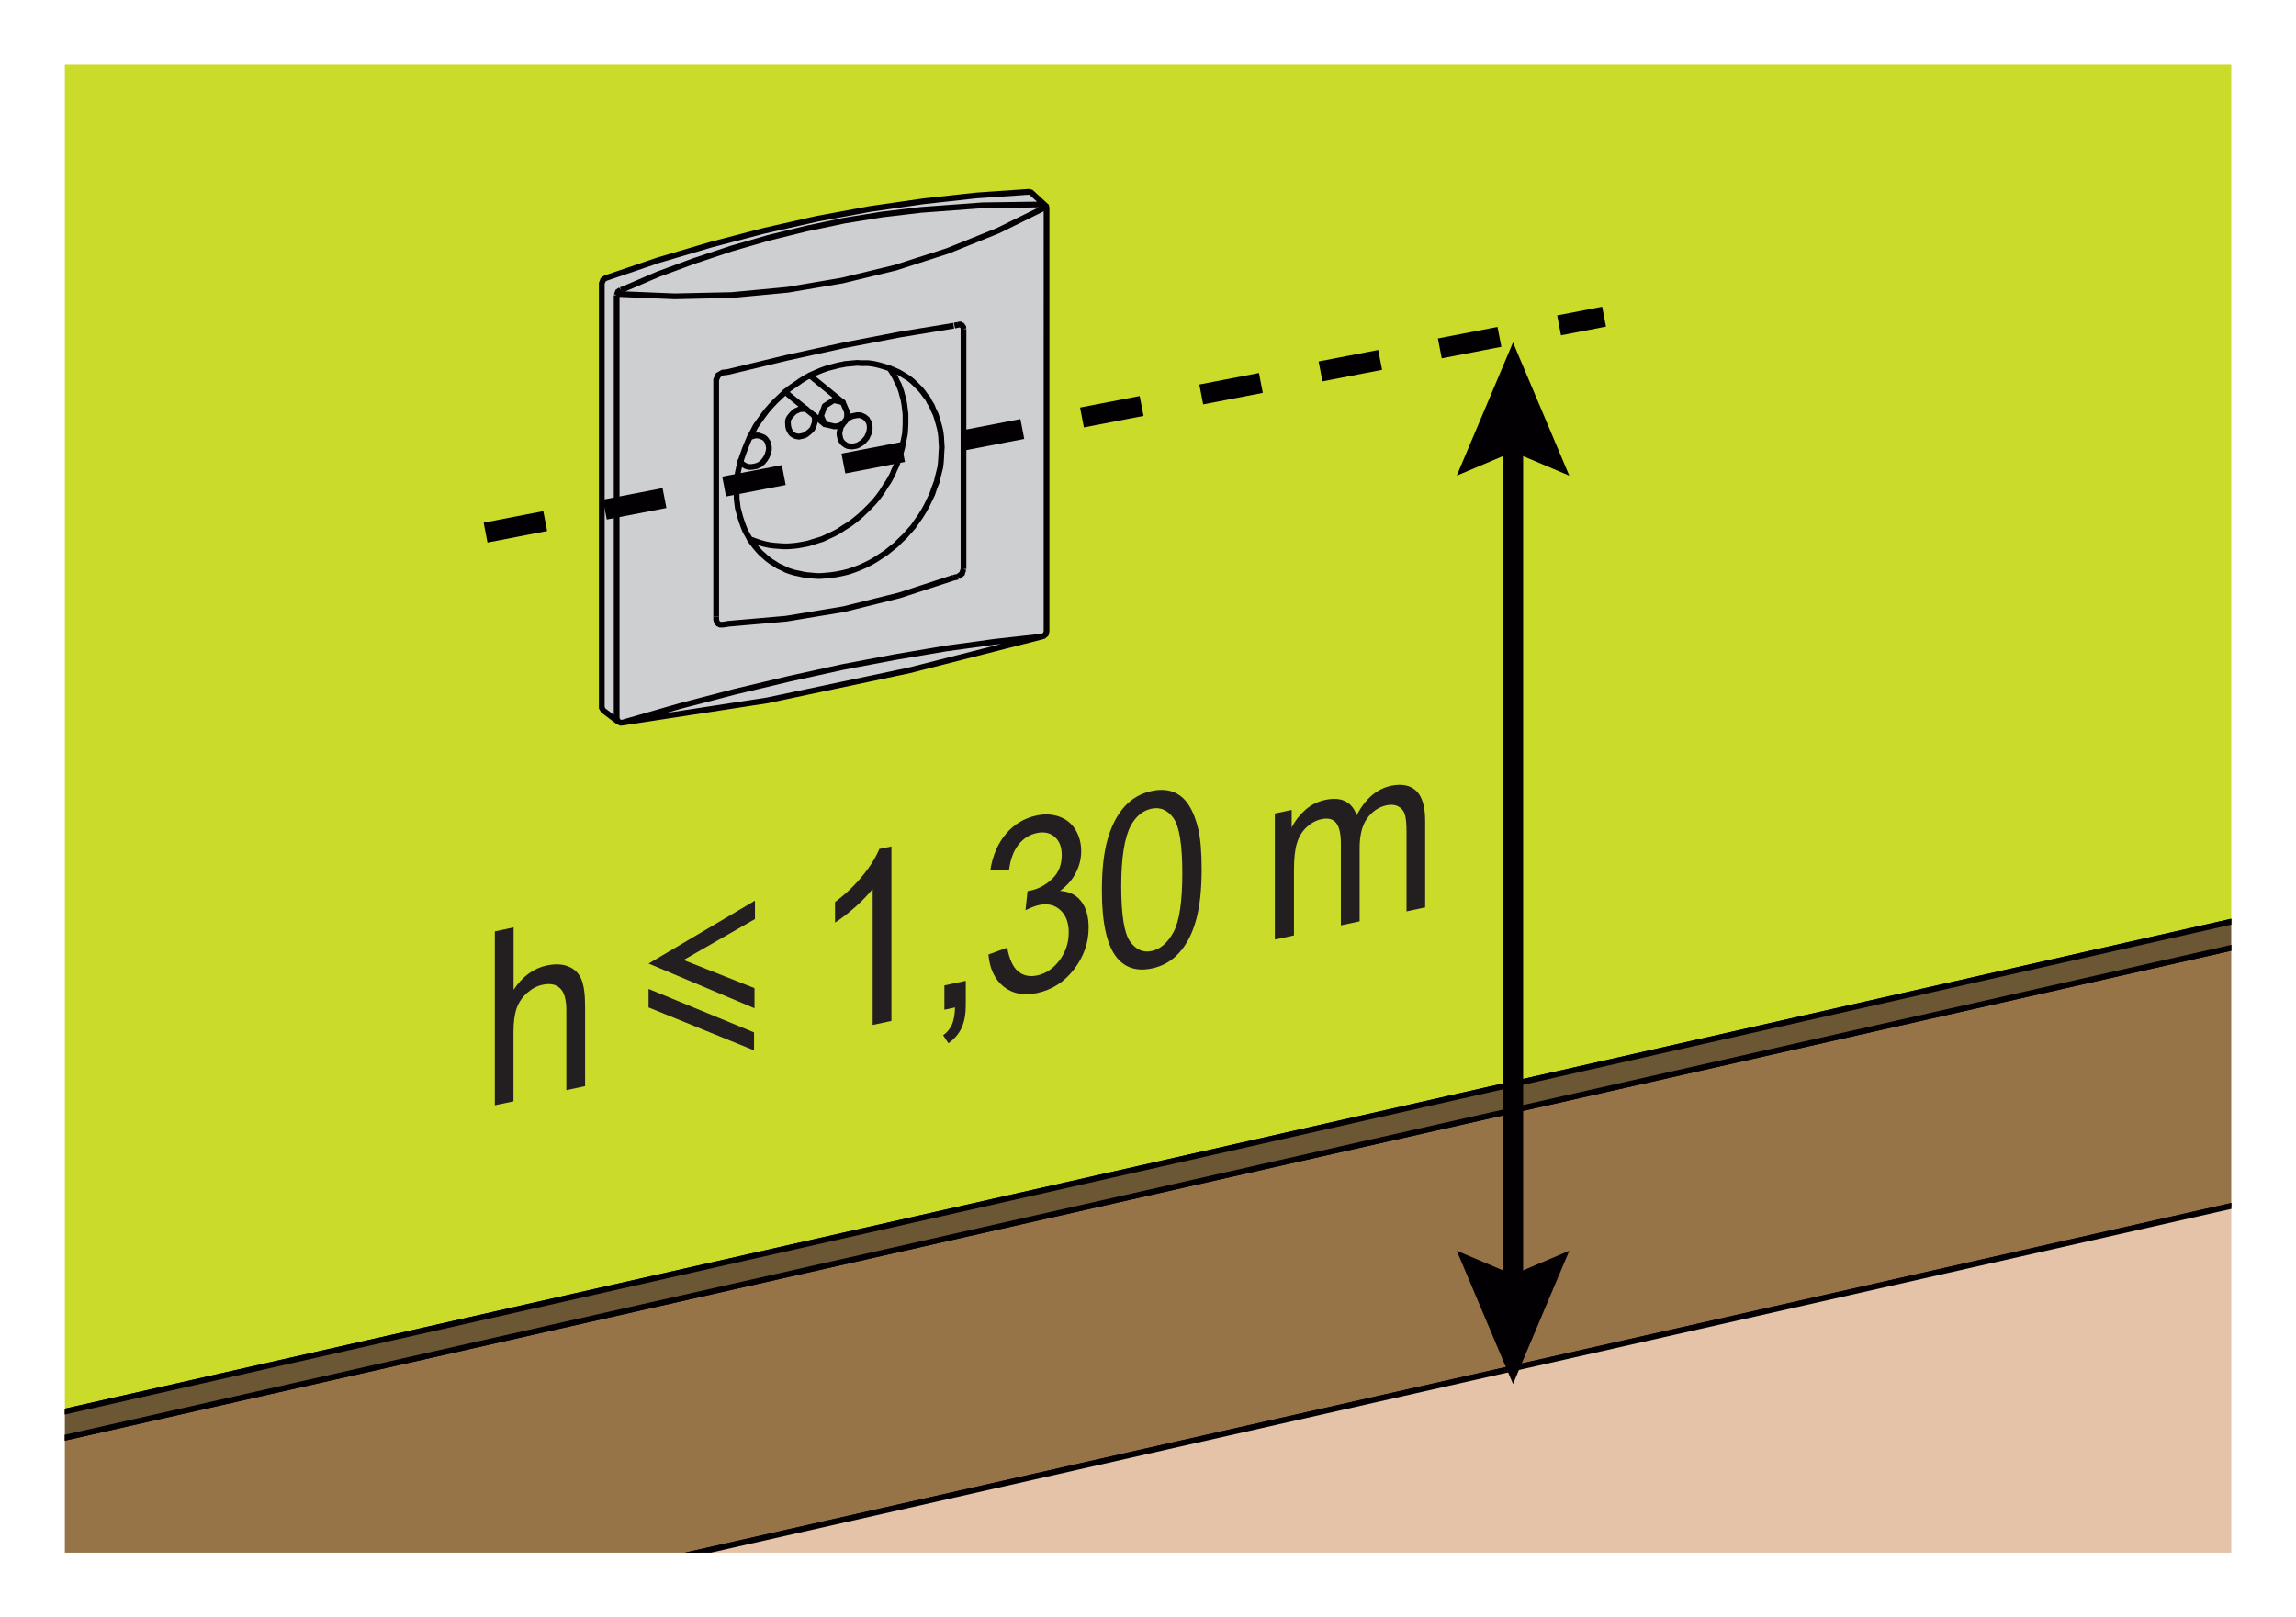 <?xml version="1.0" encoding="utf-8"?>
<!-- Generator: Adobe Illustrator 18.0.0, SVG Export Plug-In . SVG Version: 6.00 Build 0)  -->
<!DOCTYPE svg PUBLIC "-//W3C//DTD SVG 1.1//EN" "http://www.w3.org/Graphics/SVG/1.1/DTD/svg11.dtd">
<svg version="1.1" id="Calque_1" xmlns="http://www.w3.org/2000/svg" xmlns:xlink="http://www.w3.org/1999/xlink" x="0px" y="0px"
	 width="200.72px" height="141.42px" viewBox="0 0 200.72 141.42" style="enable-background:new 0 0 200.72 141.42;"
	 xml:space="preserve">
<style type="text/css">
	.st0{clip-path:url(#SVGID_2_);fill:#CBDB2A;stroke:#030003;stroke-width:0.502;stroke-miterlimit:2.613;}
	.st1{clip-path:url(#SVGID_2_);}
	.st2{fill-rule:evenodd;clip-rule:evenodd;fill:#CECFD1;}
	.st3{fill:none;stroke:#030003;stroke-width:0.502;stroke-miterlimit:3.864;}
	.st4{fill:none;stroke:#030003;stroke-width:0.502;stroke-linecap:round;stroke-linejoin:round;stroke-miterlimit:2.613;}
	.st5{clip-path:url(#SVGID_2_);fill:#977348;stroke:#030003;stroke-width:0.502;stroke-miterlimit:2.613;}
	.st6{clip-path:url(#SVGID_2_);fill:#6C5735;stroke:#030003;stroke-width:0.502;stroke-miterlimit:2.613;}
	.st7{clip-path:url(#SVGID_2_);fill:#E4C3A8;stroke:#030003;stroke-width:0.502;stroke-miterlimit:2.613;}
	.st8{clip-path:url(#SVGID_2_);fill:#CBDB2A;stroke:#030003;stroke-width:1.77;stroke-miterlimit:2.613;}
	.st9{clip-path:url(#SVGID_2_);fill:#030003;}
	.st10{clip-path:url(#SVGID_2_);fill:#CBDB2A;stroke:#030003;stroke-width:1.77;stroke-miterlimit:2.613;stroke-dasharray:5.31;}
	.st11{fill:#231F20;}
</style>
<g>
	<defs>
		<rect id="SVGID_1_" x="5.67" y="5.66" width="189.39" height="130.1"/>
	</defs>
	<clipPath id="SVGID_2_">
		<use xlink:href="#SVGID_1_"  style="overflow:visible;"/>
	</clipPath>
	<polygon class="st0" points="202.19,-53.88 -14.55,-4.85 -14.11,127.9 202.63,78.88 	"/>
	<g class="st1">
		<path class="st2" d="M79.51,58.61l11.57-2.95l0.16-0.05l0.19-0.16l0.06-0.24V18.19l-0.03-0.16l-1.32-1.21l-0.19-0.05l-4.62,0.32
			l-4.62,0.51l-4.64,0.67l-4.64,0.86l-4.64,1.05l-4.62,1.21l-4.64,1.37l-4.59,1.56l-0.22,0.16l-0.11,0.3v37.1l0.13,0.24l1.29,0.97
			l0.24,0.11l0.24-0.03l12.56-1.93L79.51,58.61z"/>
		<path class="st3" d="M83.44,28.47l0.31-0.07 M63.61,54.56l-0.44,0.06h-0.22l-0.16-0.08l-0.13-0.16l-0.05-0.19v-0.27 M84.23,28.77
			v20.98 M53.91,62.83V25.81 M84.23,49.76l-0.13,0.4l-0.35,0.27 M83.75,28.4l0.19-0.03l0.16,0.08l0.11,0.16l0.03,0.15 M83.37,50.51
			l-4.75,1.55l-4.88,1.21l-5.02,0.83l-5.13,0.45 M83.75,50.43l-0.38,0.08 M54.05,63.07l-0.08-0.11l-0.05-0.13 M91.08,55.66
			l-4.13,0.46l-4.29,0.59l-4.43,0.75l-4.54,0.86l-4.64,1.02l-4.75,1.13l-4.83,1.26l-4.94,1.42 M53.91,25.81l0.11-0.3l0.24-0.16
			 M91.48,18.08l-4.24,2.09l-4.4,1.77L78.3,23.4l-4.67,1.13l-4.78,0.81l-4.88,0.46l-4.99,0.11l-5.05-0.21 M54.26,25.35l0.13-0.03
			 M80.5,18.35l5.39-0.4l5.42-0.08 M54.39,25.33l3.11-1.34l3.2-1.18l3.22-1.07l3.25-0.94l3.3-0.81l3.33-0.7l3.33-0.54l3.38-0.4
			 M79.51,58.61l11.57-2.95l0.16-0.05l0.19-0.16l0.06-0.24V18.19l-0.03-0.16l-1.32-1.21l-0.19-0.05l-4.62,0.32l-4.62,0.51
			l-4.64,0.67l-4.64,0.86l-4.64,1.05l-4.62,1.21l-4.64,1.37l-4.59,1.56l-0.22,0.16l-0.11,0.3v37.1l0.13,0.24l1.29,0.97l0.24,0.11
			l0.24-0.03l12.56-1.93L79.51,58.61z"/>
		<path class="st4" d="M70.25,35.76L70.25,35.76 M68.94,37.39l-0.03-0.05 M69.89,35.78l0.37-0.02 M68.91,37.33l-0.03-0.42
			 M70.25,38.09l-0.37,0.08 M74,35.91l-0.32-0.74l-0.79-0.18l-0.79,0.5l-0.32,0.87l0.32,0.73l0.79,0.18 M72.89,37.28h0.16l0.18-0.02
			l0.16-0.05l0.16-0.08l0.16-0.11l0.13-0.13l0.11-0.13L74,36.6l0.05-0.16v-0.37L74,35.91 M73.5,37.36l0.08-0.13l0.11-0.16l0.11-0.16
			l0.1-0.13l0.13-0.13l0.16-0.11l0.32-0.16 M73.44,38.25l-0.02-0.11l-0.03-0.1V37.8l0.03-0.1l0.02-0.11l0.03-0.11l0.03-0.13
			 M74.5,39.04h-0.13l-0.11-0.03h-0.13l-0.1-0.05l-0.11-0.05l-0.08-0.08l-0.11-0.06l-0.08-0.1l-0.08-0.08l-0.05-0.11l-0.05-0.1
			l-0.03-0.13 M74.92,38.96l-0.21,0.05l-0.21,0.03 M76.03,37.51L76,37.67l-0.03,0.16l-0.05,0.13l-0.08,0.16l-0.05,0.13l-0.11,0.13
			l-0.11,0.13l-0.11,0.11l-0.13,0.11l-0.26,0.16l-0.16,0.08 M76,37.07l0.03,0.21v0.24 M64.74,40.28l-0.08,0.36l-0.08,0.34
			l-0.08,0.37l-0.05,0.37l-0.03,0.37l-0.02,0.4v0.73 M69.94,33.34l-0.47,0.32l-0.45,0.31l-0.42,0.34l-0.42,0.4l-0.39,0.37
			l-0.37,0.39l-0.37,0.42l-0.34,0.45l-0.32,0.45l-0.32,0.45l-0.26,0.5l-0.26,0.47l-0.21,0.5l-0.21,0.52l-0.19,0.53l-0.18,0.53
			 M73.84,31.84l-0.53,0.1l-1,0.26l-0.5,0.18l-0.5,0.21l-0.47,0.21l-0.47,0.26l-0.42,0.26 M75.47,31.76l-0.55-0.03l-0.55,0.05
			l-0.55,0.05 M78.58,32.55l-0.37-0.16l-0.37-0.16l-0.4-0.13l-0.37-0.11l-0.4-0.11l-0.39-0.08l-0.4-0.05h-0.43 M65.14,46.4
			l0.26,0.47l0.26,0.45l0.32,0.42 M64.4,43.19v0.42l0.05,0.39l0.05,0.42l0.11,0.4l0.11,0.42l0.13,0.39l0.13,0.37l0.16,0.39
			 M81.46,35.46l-0.19-0.29l-0.16-0.32l-0.21-0.26l-0.21-0.29l-0.21-0.26l-0.5-0.5l-0.26-0.24l-0.26-0.21l-0.29-0.18l-0.29-0.18
			l-0.31-0.18 M82.3,38.65l-0.02-0.42l-0.05-0.42l-0.08-0.39l-0.11-0.4l-0.11-0.39l-0.13-0.4l-0.19-0.39l-0.15-0.37 M81.88,42.17
			l0.1-0.45l0.11-0.42l0.11-0.45l0.05-0.42l0.03-0.45l0.02-0.44l0.03-0.45l-0.03-0.45 M76.56,48.92L77,48.63l0.47-0.31l0.42-0.34
			l0.43-0.34l0.39-0.39l0.39-0.37l0.74-0.84l0.31-0.45l0.32-0.45l0.29-0.47l0.26-0.47l0.48-1l0.18-0.53l0.19-0.5 M72.63,50.29
			l0.53-0.08l0.5-0.1l0.53-0.13l0.47-0.16l0.5-0.19l0.47-0.21l0.48-0.24l0.45-0.26 M69.89,50.16l0.34,0.08l0.34,0.05l0.34,0.03
			l0.34,0.03l0.34,0.02l0.34-0.02l0.34-0.03l0.34-0.03 M65.98,47.74l0.24,0.29l0.26,0.29l0.58,0.52l0.32,0.24l0.34,0.21l0.32,0.21
			l0.37,0.16l0.34,0.18l0.37,0.13l0.37,0.11l0.4,0.08 M78.87,34.55l-0.08-0.32l-0.11-0.31l-0.11-0.29l-0.16-0.29l-0.13-0.29
			l-0.16-0.29l-0.16-0.26l-0.19-0.29 M79.11,37.93l0.03-0.42l0.02-0.45v-0.84l-0.05-0.42l-0.05-0.42l-0.08-0.45l-0.11-0.39
			 M77.4,42.51l0.24-0.34l0.21-0.37l0.18-0.34l0.16-0.4l0.18-0.37l0.13-0.37l0.13-0.39l0.13-0.39l0.11-0.4l0.08-0.42l0.08-0.39
			l0.08-0.4 M72.28,46.95l0.53-0.24l0.5-0.26l0.48-0.32l0.5-0.31l0.45-0.34l0.45-0.37l0.42-0.4l0.4-0.39l0.4-0.42l0.37-0.45
			l0.34-0.47l0.29-0.47 M68.88,47.77l0.45-0.03l0.42-0.05l0.45-0.08l0.42-0.08l0.42-0.13l0.42-0.13l0.42-0.13l0.4-0.18 M65.72,47.21
			l0.37,0.13l0.39,0.13l0.4,0.11l0.39,0.08l0.39,0.05l0.4,0.03l0.42,0.03h0.4 M65.69,40.83h-0.26l-0.13-0.05l-0.11-0.03l-0.13-0.08
			l-0.11-0.05l-0.08-0.08l-0.08-0.11 M66.11,40.75L65.9,40.8l-0.21,0.03 M67.22,39.3l-0.03,0.16l-0.05,0.16l-0.05,0.16l-0.05,0.13
			l-0.08,0.13l-0.1,0.16l-0.1,0.11l-0.08,0.11l-0.13,0.1l-0.13,0.11l-0.13,0.05l-0.16,0.08 M67.17,38.88l0.05,0.21v0.21
			 M66.33,38.09l0.16,0.05l0.13,0.05l0.13,0.05l0.13,0.1l0.1,0.11l0.08,0.13l0.08,0.13l0.03,0.16 M65.53,38.25l0.08-0.05l0.1-0.03
			l0.11-0.03l0.08-0.03l0.11-0.03h0.32 M74.92,36.3h0.24l0.13,0.03l0.11,0.05l0.1,0.05l0.1,0.05l0.08,0.08l0.11,0.08l0.05,0.11
			l0.08,0.11l0.05,0.11l0.03,0.1 M74.5,36.39l0.21-0.05l0.21-0.03 M70.47,35.76h-0.21 M69.25,37.96l-0.05-0.05l-0.05-0.05
			l-0.05-0.08l-0.05-0.08l-0.03-0.08l-0.05-0.08l-0.03-0.08v-0.08 M68.94,36.62l0.08-0.13l0.1-0.13l0.11-0.13l0.21-0.21l0.16-0.1
			l0.13-0.05l0.16-0.08 M68.88,36.91v-0.08l0.03-0.08V36.7l0.03-0.08 M70.25,38.09l0.13-0.05l0.13-0.08l0.13-0.11l0.11-0.08
			l0.11-0.11l0.11-0.1l0.08-0.13l0.05-0.13l0.05-0.13l0.05-0.16l0.03-0.13v-0.16v-0.21l-0.03-0.08l-0.02-0.11 M69.25,37.96
			l0.08,0.05l0.05,0.03l0.08,0.05l0.08,0.03l0.1,0.03h0.08l0.08,0.03h0.08"/>
		<path class="st4" d="M69.25,34.78l-0.61-0.52 M72.1,37.09l-2.85-2.31 M73.68,35.18l-2.87-2.34 M65.56,47.16l0.16,0.05 M64.8,40.43
			l-0.05-0.11"/>
		<polyline class="st3" points="62.61,53.92 62.61,33.2 62.79,32.8 63.17,32.58 63.61,32.53 68.72,31.3 73.74,30.2 78.62,29.26 
			83.37,28.48 		"/>
	</g>
	<polygon class="st5" points="208.83,79.76 -7.91,128.78 -7.91,151.35 208.83,102.33 	"/>
	<polygon class="st6" points="208.83,79.76 -7.91,128.78 -14.11,127.9 202.63,78.88 	"/>
	<polygon class="st7" points="251.31,137.29 34.57,186.31 -7.91,151.35 208.83,102.33 	"/>
	<line class="st8" x1="132.27" y1="113.09" x2="132.27" y2="37.87"/>
	<polygon class="st9" points="137.19,41.59 132.27,39.51 127.35,41.59 132.27,29.94 	"/>
	<polygon class="st9" points="127.35,109.36 132.27,111.45 137.19,109.36 132.27,121.01 	"/>
	<line class="st10" x1="42.45" y1="46.57" x2="140.23" y2="27.69"/>
	<g class="st1">
		<path class="st11" d="M43.26,96.64v-15.2l1.64-0.35v5.46c0.77-1.17,1.73-1.88,2.9-2.13c0.72-0.15,1.34-0.13,1.87,0.08
			c0.53,0.21,0.91,0.57,1.14,1.09c0.23,0.52,0.34,1.32,0.34,2.4v6.98l-1.64,0.35v-6.98c0-0.93-0.18-1.58-0.54-1.92
			c-0.35-0.35-0.86-0.45-1.51-0.32c-0.49,0.1-0.95,0.34-1.38,0.72c-0.43,0.38-0.73,0.83-0.92,1.36c-0.18,0.53-0.27,1.23-0.27,2.09
			v6.03L43.26,96.64z"/>
		<path class="st11" d="M56.7,84.25l9.3-5.5v1.61l-6.24,3.58l6.2,2.46v1.76L56.7,84.25z M56.7,86.47l9.22,3.8v1.57l-9.22-3.75V86.47
			z"/>
		<path class="st11" d="M77.93,89.27l-1.64,0.35v-11.9c-0.4,0.51-0.91,1.05-1.56,1.62c-0.64,0.56-1.22,1.01-1.73,1.33v-1.8
			c0.92-0.69,1.72-1.45,2.41-2.3c0.69-0.84,1.17-1.63,1.46-2.34l1.06-0.22V89.27z"/>
		<path class="st11" d="M82.56,88.29v-2.13l1.87-0.4v2.13c0,0.78-0.12,1.44-0.36,1.97c-0.24,0.53-0.63,0.99-1.16,1.36l-0.46-0.7
			c0.35-0.25,0.6-0.55,0.77-0.93c0.16-0.37,0.25-0.87,0.27-1.5L82.56,88.29z"/>
		<path class="st11" d="M86.41,83.46l1.64-0.6c0.19,1.02,0.51,1.71,0.96,2.08c0.45,0.37,1.01,0.49,1.66,0.35
			c0.77-0.16,1.42-0.61,1.96-1.33c0.53-0.72,0.8-1.53,0.8-2.43c0-0.86-0.25-1.51-0.74-1.96c-0.49-0.45-1.12-0.6-1.88-0.43
			c-0.31,0.07-0.7,0.22-1.16,0.45l0.18-1.68c0.11-0.01,0.2-0.02,0.26-0.04c0.7-0.15,1.33-0.49,1.89-1.02
			c0.56-0.53,0.84-1.23,0.84-2.1c0-0.68-0.2-1.21-0.61-1.57c-0.41-0.36-0.93-0.48-1.58-0.34c-0.64,0.14-1.17,0.48-1.6,1.02
			c-0.43,0.55-0.7,1.29-0.82,2.23l-1.64,0.02c0.2-1.29,0.66-2.36,1.37-3.2c0.71-0.84,1.6-1.37,2.66-1.6c0.73-0.16,1.4-0.12,2.02,0.1
			c0.62,0.23,1.08,0.61,1.41,1.16s0.49,1.17,0.49,1.86c0,0.66-0.16,1.29-0.47,1.89c-0.31,0.6-0.77,1.13-1.38,1.58
			c0.79,0.04,1.41,0.34,1.84,0.9c0.44,0.56,0.66,1.33,0.66,2.31c0,1.33-0.43,2.54-1.28,3.65c-0.85,1.11-1.93,1.79-3.23,2.07
			c-1.17,0.25-2.15,0.06-2.93-0.57C86.96,85.64,86.52,84.7,86.41,83.46z"/>
		<path class="st11" d="M96.33,77.86c0-1.8,0.16-3.28,0.49-4.45c0.33-1.16,0.81-2.11,1.45-2.84c0.64-0.73,1.45-1.2,2.42-1.41
			c0.72-0.15,1.35-0.12,1.89,0.09c0.54,0.21,0.99,0.59,1.34,1.14c0.35,0.54,0.63,1.24,0.83,2.08c0.2,0.85,0.3,2.02,0.3,3.53
			c0,1.78-0.16,3.26-0.48,4.42c-0.32,1.17-0.8,2.12-1.45,2.85c-0.64,0.73-1.45,1.21-2.43,1.41c-1.29,0.27-2.3-0.04-3.04-0.93
			C96.77,82.69,96.33,80.72,96.33,77.86z M98.02,77.5c0,2.5,0.26,4.1,0.77,4.82c0.52,0.72,1.15,1,1.9,0.83
			c0.75-0.16,1.39-0.71,1.9-1.65c0.51-0.94,0.77-2.65,0.77-5.14c0-2.5-0.26-4.11-0.77-4.82c-0.51-0.71-1.15-0.99-1.92-0.83
			c-0.75,0.16-1.36,0.65-1.81,1.47C98.3,73.24,98.02,75.01,98.02,77.5z"/>
		<path class="st11" d="M111.45,82.15V71.13l1.47-0.31v1.54c0.3-0.6,0.71-1.12,1.21-1.56c0.5-0.44,1.08-0.72,1.73-0.86
			c0.72-0.15,1.31-0.11,1.77,0.13c0.46,0.24,0.78,0.65,0.97,1.21c0.77-1.45,1.76-2.3,2.99-2.57c0.96-0.2,1.7-0.06,2.22,0.44
			c0.52,0.5,0.78,1.37,0.78,2.63v7.56l-1.63,0.35v-6.94c0-0.75-0.05-1.27-0.16-1.58s-0.3-0.53-0.58-0.67
			c-0.28-0.14-0.61-0.17-0.99-0.09c-0.68,0.14-1.25,0.52-1.7,1.13c-0.45,0.61-0.67,1.48-0.67,2.62v6.4l-1.64,0.35v-7.16
			c0-0.83-0.13-1.42-0.4-1.78s-0.71-0.47-1.31-0.34c-0.46,0.1-0.89,0.33-1.28,0.69c-0.39,0.36-0.68,0.83-0.85,1.4
			c-0.18,0.57-0.26,1.36-0.26,2.36v5.71L111.45,82.15z"/>
	</g>
</g>
<g>
</g>
<g>
</g>
<g>
</g>
<g>
</g>
<g>
</g>
<g>
</g>
</svg>
